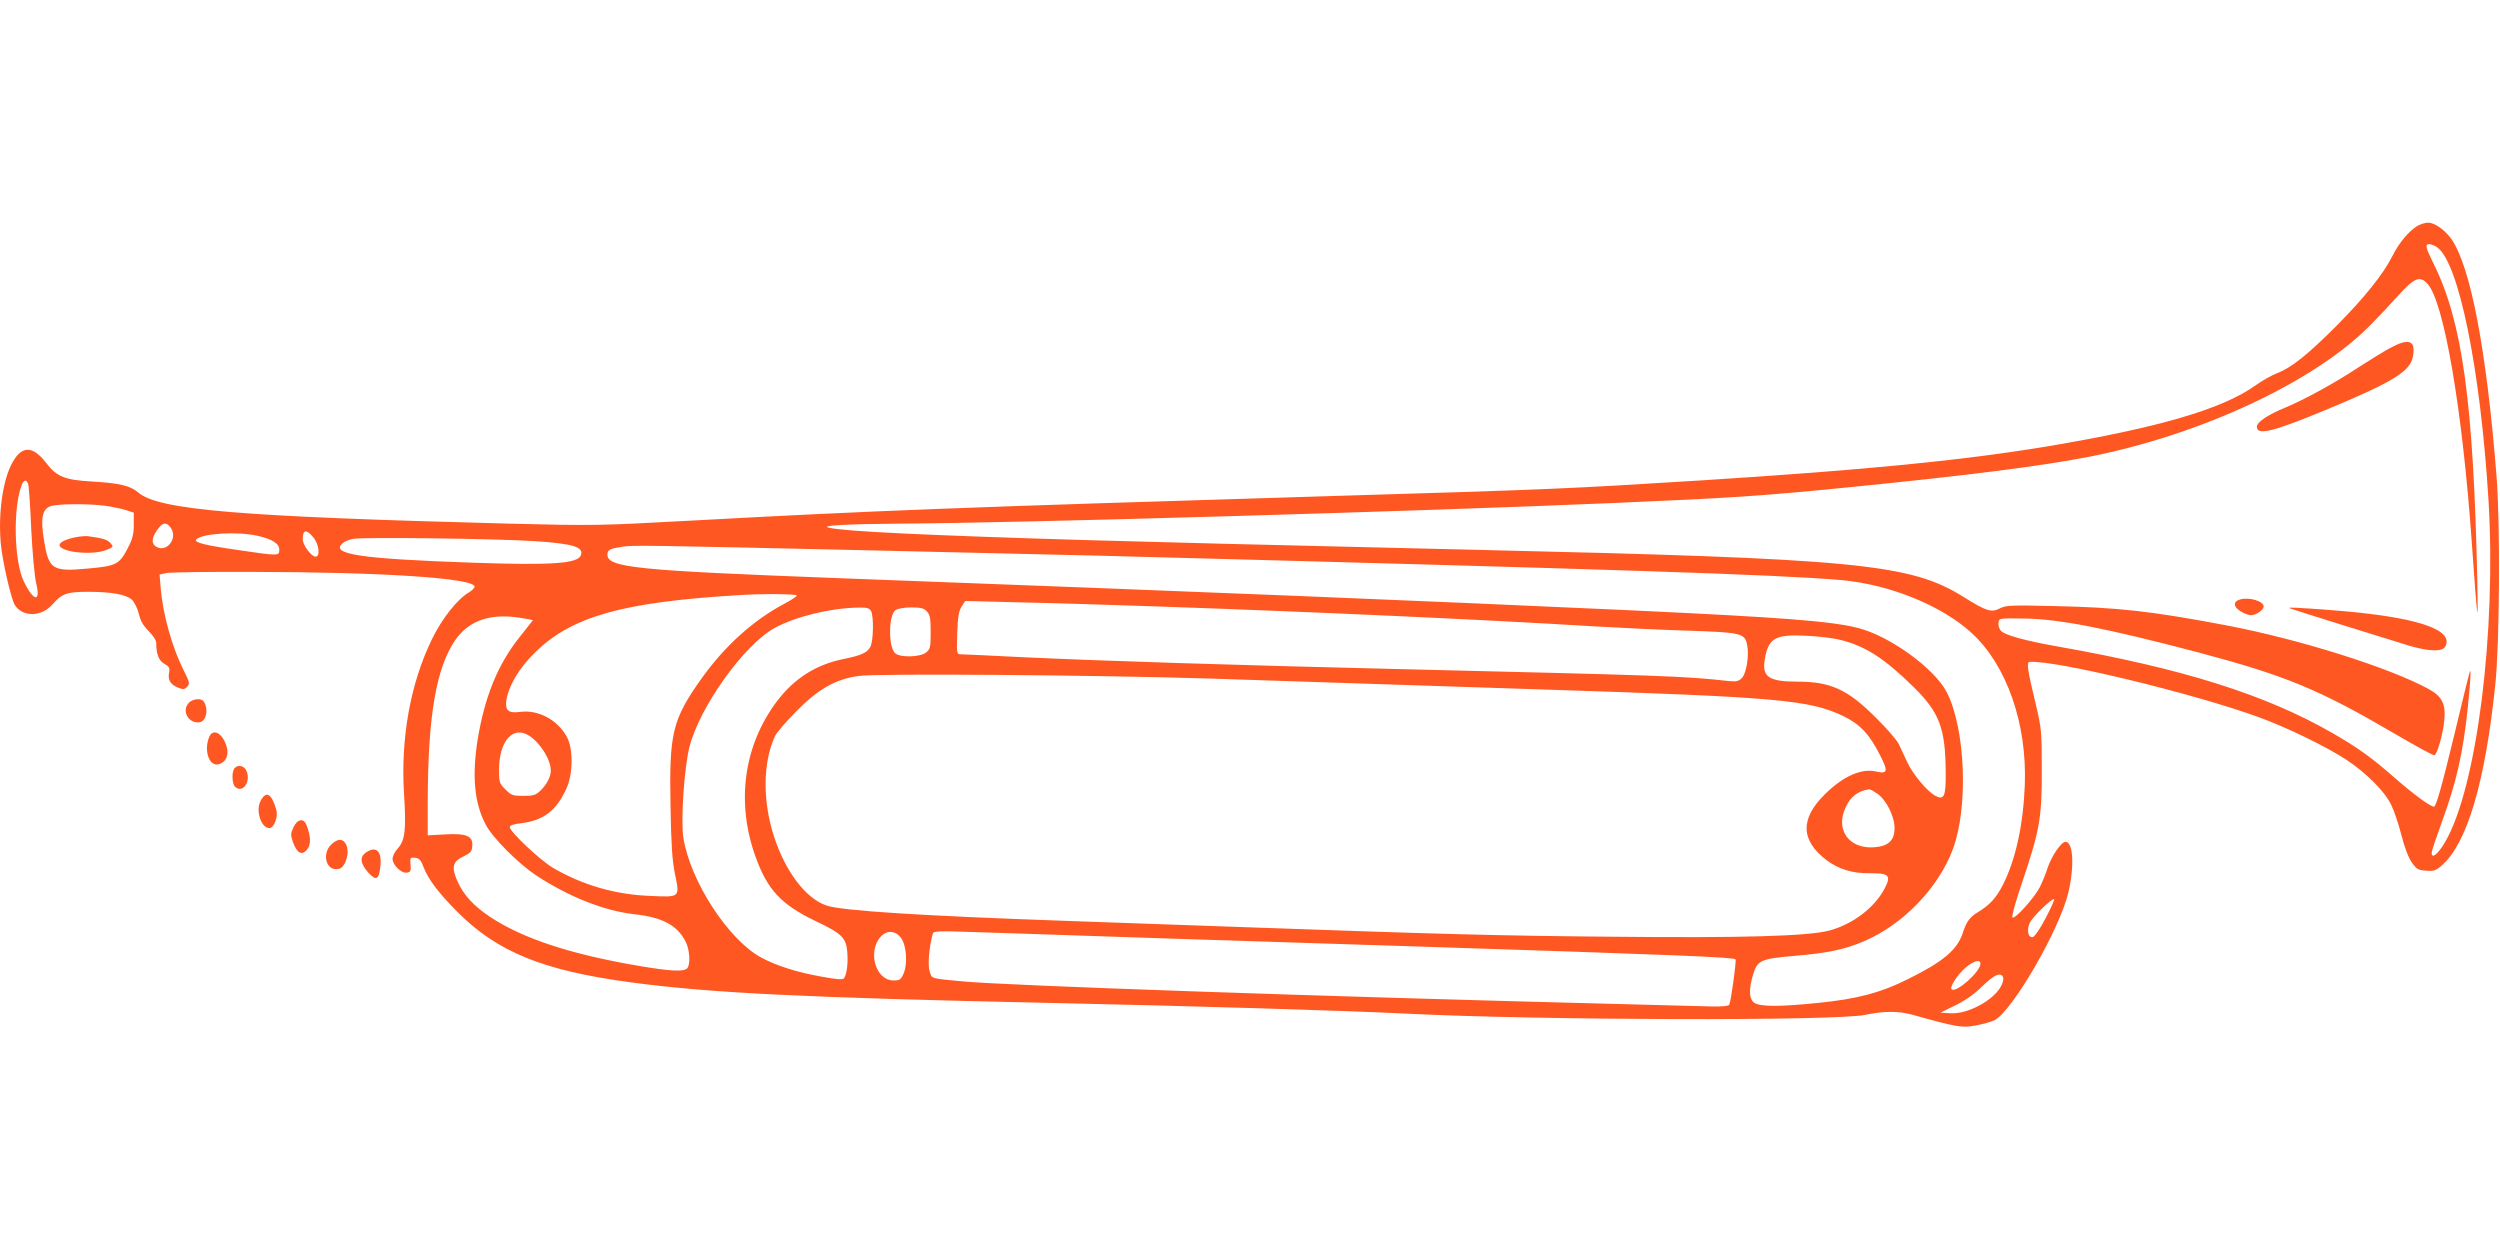 <?xml version="1.0" standalone="no"?>
<!DOCTYPE svg PUBLIC "-//W3C//DTD SVG 20010904//EN"
 "http://www.w3.org/TR/2001/REC-SVG-20010904/DTD/svg10.dtd">
<svg version="1.0" xmlns="http://www.w3.org/2000/svg"
 width="1280pt" height="640pt" viewBox="0 0 1280 640"
 preserveAspectRatio="xMidYMid meet">
<g transform="translate(0,640) scale(0.1,-0.1)"
fill="#ff5722" stroke="none">
<path d="M12375 5242 c-43 -27 -91 -84 -125 -151 -46 -93 -145 -216 -285 -357
-148 -149 -235 -218 -305 -244 -26 -10 -77 -38 -113 -64 -169 -121 -497 -216
-1062 -311 -440 -73 -931 -121 -1780 -175 -693 -43 -755 -46 -1895 -80 -1910
-58 -2325 -74 -3280 -126 -460 -25 -489 -26 -925 -15 -1386 36 -1794 70 -1898
160 -39 34 -97 48 -242 56 -134 8 -175 25 -228 94 -72 94 -130 91 -180 -10
-50 -100 -71 -296 -47 -449 17 -108 51 -244 66 -268 41 -63 137 -61 193 4 49
55 74 64 182 64 120 0 196 -14 225 -41 12 -12 28 -44 35 -72 8 -36 23 -61 50
-88 24 -24 39 -48 39 -62 0 -56 13 -90 42 -106 24 -13 28 -21 24 -44 -8 -38 6
-61 44 -77 27 -11 34 -11 48 4 15 15 14 21 -20 89 -56 111 -104 281 -115 413
l-6 72 34 8 c19 4 214 7 434 6 677 -1 1145 -32 1145 -76 0 -6 -13 -19 -29 -29
-60 -35 -138 -134 -189 -239 -111 -227 -162 -510 -143 -798 11 -180 5 -234
-34 -276 -14 -15 -25 -38 -25 -51 0 -32 44 -75 73 -71 19 3 22 8 19 41 -3 36
-2 38 24 35 21 -2 30 -12 44 -51 23 -59 76 -130 172 -226 204 -205 438 -300
883 -360 407 -55 889 -79 2155 -106 741 -16 1503 -39 1825 -55 683 -34 2191
-38 2345 -6 95 20 171 20 240 1 232 -65 257 -69 328 -55 37 7 79 19 93 26 92
46 334 465 379 654 32 138 25 260 -15 260 -21 0 -71 -73 -91 -133 -9 -29 -27
-73 -40 -99 -28 -55 -129 -167 -140 -155 -5 5 15 77 43 160 97 286 108 346
107 602 0 188 -2 208 -31 330 -43 178 -48 215 -31 216 132 10 838 -161 1173
-283 143 -52 349 -152 450 -219 101 -67 195 -161 228 -230 15 -30 38 -99 52
-154 15 -60 36 -116 53 -140 25 -36 33 -40 74 -43 40 -3 51 1 81 28 129 113
221 425 273 925 22 211 26 825 6 1070 -51 643 -132 1067 -230 1210 -34 48 -86
85 -121 85 -14 0 -40 -8 -56 -18z m103 -108 c111 -77 222 -625 263 -1293 41
-677 -60 -1475 -222 -1752 -37 -63 -69 -89 -69 -55 0 8 22 74 49 148 77 209
111 356 136 594 8 77 14 153 14 169 -1 35 7 66 -80 -295 -67 -277 -96 -380
-107 -380 -19 0 -104 63 -197 144 -123 108 -190 156 -325 234 -342 196 -764
329 -1405 442 -164 29 -270 58 -290 80 -9 10 -15 29 -13 42 3 23 4 23 133 21
177 -2 417 -49 889 -173 451 -120 618 -189 1011 -419 104 -61 194 -110 199
-108 15 5 45 112 51 182 8 80 -12 120 -80 157 -203 111 -666 256 -1040 327
-381 72 -551 91 -880 98 -214 5 -244 4 -274 -11 -45 -24 -70 -16 -188 58 -273
170 -545 196 -2498 241 -1268 30 -1510 36 -2005 50 -799 24 -1226 44 -1305 63
-51 11 85 19 360 21 612 3 2665 63 3665 106 605 26 743 35 1205 81 602 60 964
106 1215 154 575 112 1159 384 1445 674 39 39 104 108 145 154 82 90 109 101
148 60 85 -91 179 -641 227 -1318 30 -426 34 -456 29 -210 -20 924 -76 1331
-224 1630 -41 82 -45 100 -23 100 10 0 29 -7 41 -16z m-12334 -1212 c4 -10 11
-115 16 -233 6 -118 17 -241 25 -274 25 -102 -13 -96 -64 10 -49 103 -55 375
-10 491 10 28 25 31 33 6z m397 -112 c36 -5 83 -15 105 -22 l39 -13 0 -61 c0
-48 -6 -73 -30 -119 -44 -85 -59 -93 -205 -106 -183 -17 -201 -5 -225 147 -18
109 -9 157 33 172 35 13 198 14 283 2z m335 -115 c33 -51 -19 -121 -71 -97
-35 16 -30 55 13 105 21 24 39 21 58 -8z m728 -46 c29 -34 37 -99 12 -99 -22
0 -66 59 -66 89 0 50 18 53 54 10z m-282 7 c74 -17 108 -40 108 -71 0 -32 -2
-32 -219 0 -161 23 -221 38 -206 53 31 32 216 42 317 18z m1422 -27 c192 -13
246 -30 230 -72 -16 -43 -151 -52 -554 -38 -582 20 -734 44 -664 101 8 8 32
17 52 21 47 10 751 1 936 -12z m1806 -49 c470 -11 954 -22 1075 -25 2701 -71
3473 -97 3802 -125 248 -22 516 -131 669 -272 179 -165 283 -464 271 -778 -8
-204 -47 -382 -112 -510 -35 -68 -66 -102 -126 -139 -42 -25 -61 -49 -79 -106
-28 -88 -101 -149 -283 -239 -138 -69 -259 -101 -459 -121 -198 -20 -297 -20
-326 1 -27 19 -29 66 -7 142 23 76 40 83 213 98 169 14 254 32 354 74 202 86
383 274 457 473 80 216 64 614 -31 802 -63 122 -292 289 -456 330 -136 35
-392 54 -1157 90 -1090 50 -2121 92 -4065 165 -1031 39 -1180 54 -1180 120 0
25 12 31 79 41 60 8 81 8 1361 -21z m-470 -229 c0 -4 -28 -23 -62 -41 -161
-85 -307 -217 -427 -385 -149 -211 -165 -278 -158 -649 3 -196 9 -283 22 -347
26 -126 30 -123 -128 -116 -179 7 -346 56 -496 144 -66 39 -221 185 -221 208
0 9 20 16 58 20 114 14 179 63 231 175 35 75 37 204 4 266 -47 88 -148 142
-241 129 -60 -8 -77 8 -69 62 12 74 67 165 147 243 187 184 450 258 1045 293
119 8 295 6 295 -2z m1845 -56 c787 -27 1690 -68 2220 -101 138 -8 361 -19
497 -23 277 -9 292 -13 304 -76 10 -55 -5 -144 -28 -167 -16 -16 -29 -19 -66
-15 -238 26 -311 28 -1717 62 -801 19 -1518 42 -1895 60 -162 8 -306 15 -319
15 -23 0 -23 0 -20 108 3 84 8 114 23 137 l18 28 277 -7 c152 -3 470 -13 706
-21z m-1465 -24 c14 -27 12 -151 -3 -181 -16 -32 -44 -45 -142 -65 -139 -29
-248 -99 -336 -214 -172 -228 -212 -520 -109 -802 60 -165 130 -240 302 -323
139 -66 160 -87 166 -160 5 -56 -2 -111 -16 -134 -7 -9 -31 -8 -118 8 -124 22
-230 56 -306 97 -169 91 -364 392 -399 613 -14 92 4 358 31 466 52 204 279
522 435 608 104 58 287 103 427 105 47 1 59 -2 68 -18z m286 -2 c16 -17 19
-37 19 -106 0 -77 -2 -87 -24 -104 -28 -23 -127 -27 -156 -5 -37 27 -37 196 0
222 11 8 44 14 80 14 50 0 66 -4 81 -21z m-2049 -38 l32 -6 -71 -90 c-111
-140 -177 -305 -213 -525 -29 -185 -16 -325 43 -434 35 -67 169 -200 257 -258
168 -110 349 -182 504 -199 144 -16 218 -56 262 -141 21 -42 25 -118 7 -136
-18 -18 -85 -15 -249 13 -347 59 -593 140 -759 250 -84 56 -135 111 -167 181
-33 73 -26 103 30 129 35 17 43 25 45 52 5 52 -28 67 -138 61 l-90 -5 0 171
c1 438 42 681 139 826 75 110 195 146 368 111z m6721 -106 c130 -31 230 -95
381 -244 131 -129 162 -210 163 -438 1 -120 -8 -141 -52 -118 -42 22 -116 110
-145 173 -15 31 -34 73 -43 92 -9 19 -61 80 -117 135 -145 145 -231 185 -403
185 -144 0 -180 24 -167 109 17 113 52 134 210 126 61 -2 138 -12 173 -20z
m-3228 -199 c267 -9 622 -20 790 -26 168 -5 580 -19 915 -30 1203 -39 1368
-53 1542 -136 85 -41 134 -92 188 -199 44 -85 40 -99 -20 -85 -75 17 -167 -24
-260 -115 -129 -126 -127 -237 7 -339 61 -46 132 -68 219 -67 101 1 113 -11
79 -77 -52 -100 -165 -185 -286 -217 -109 -28 -442 -38 -1109 -31 -589 5 -876
13 -1942 51 -233 8 -615 22 -850 30 -747 26 -1156 52 -1232 79 -106 36 -211
175 -269 356 -58 181 -56 375 5 509 9 20 60 79 113 132 112 113 200 162 316
178 96 14 1201 5 1794 -13z m-3479 -294 c57 -38 109 -122 109 -177 0 -33 -21
-73 -55 -105 -22 -21 -36 -25 -86 -25 -53 0 -62 3 -91 33 -31 30 -33 37 -33
100 0 149 73 230 156 174z m6900 -295 c46 -31 89 -116 89 -176 0 -64 -30 -93
-103 -99 -129 -10 -201 88 -148 203 25 56 64 86 122 94 3 1 21 -9 40 -22z
m862 -639 c-27 -53 -56 -94 -65 -96 -25 -5 -33 39 -14 76 16 31 115 126 123
118 3 -3 -17 -47 -44 -98z m-4498 -103 c435 -14 997 -32 1250 -40 1392 -45
1649 -56 1661 -67 5 -6 -22 -206 -32 -232 -3 -7 -35 -10 -92 -9 -48 1 -271 7
-497 13 -1504 38 -3109 94 -3332 115 -172 16 -161 13 -173 51 -11 31 -3 127
16 194 3 13 31 14 206 8 112 -4 559 -18 993 -33z m-1362 3 c28 -37 35 -131 14
-181 -14 -33 -20 -37 -52 -37 -93 0 -135 151 -64 226 31 33 75 29 102 -8z
m5527 -132 c0 -41 -126 -153 -148 -131 -11 11 31 76 72 111 41 35 76 44 76 20z
m116 -70 c3 -8 -1 -28 -10 -44 -37 -73 -171 -145 -258 -140 l-53 3 77 38 c51
25 98 58 137 97 60 59 96 75 107 46z"/>
<path d="M12235 4617 c-33 -18 -106 -63 -163 -100 -123 -81 -272 -162 -367
-202 -95 -39 -150 -76 -150 -100 0 -46 82 -26 350 85 347 144 435 198 449 274
16 84 -20 97 -119 43z"/>
<path d="M11470 3331 c-37 -10 -37 -37 2 -61 18 -11 42 -20 53 -20 26 0 65 27
65 45 0 27 -74 49 -120 36z"/>
<path d="M11725 3285 c19 -8 531 -167 610 -191 103 -30 170 -32 185 -4 47 88
-152 152 -570 185 -193 15 -245 17 -225 10z"/>
<path d="M410 3653 c-54 -7 -98 -24 -104 -39 -15 -39 164 -61 241 -29 35 15
35 16 18 35 -16 17 -36 24 -110 34 -11 2 -31 1 -45 -1z"/>
<path d="M967 2802 c-39 -42 -2 -108 55 -100 29 4 44 51 29 91 -8 21 -17 27
-39 27 -16 0 -36 -8 -45 -18z"/>
<path d="M1070 2624 c-27 -70 2 -150 50 -137 36 10 53 46 41 88 -20 72 -72
100 -91 49z"/>
<path d="M1202 2468 c-17 -17 -15 -83 3 -98 37 -31 78 23 59 78 -10 30 -42 40
-62 20z"/>
<path d="M1334 2299 c-26 -51 3 -139 46 -139 22 0 45 58 35 92 -24 86 -52 102
-81 47z"/>
<path d="M1503 2165 c-15 -32 -16 -40 -3 -77 21 -57 45 -70 72 -38 21 25 20
67 -2 124 -14 39 -47 34 -67 -9z"/>
<path d="M1695 2075 c-45 -44 -28 -125 25 -125 23 0 33 7 45 30 28 53 14 120
-26 120 -11 0 -31 -11 -44 -25z"/>
<path d="M1872 2034 c-31 -22 -27 -55 12 -100 42 -47 57 -39 64 35 7 75 -24
102 -76 65z"/>
</g>
</svg>
